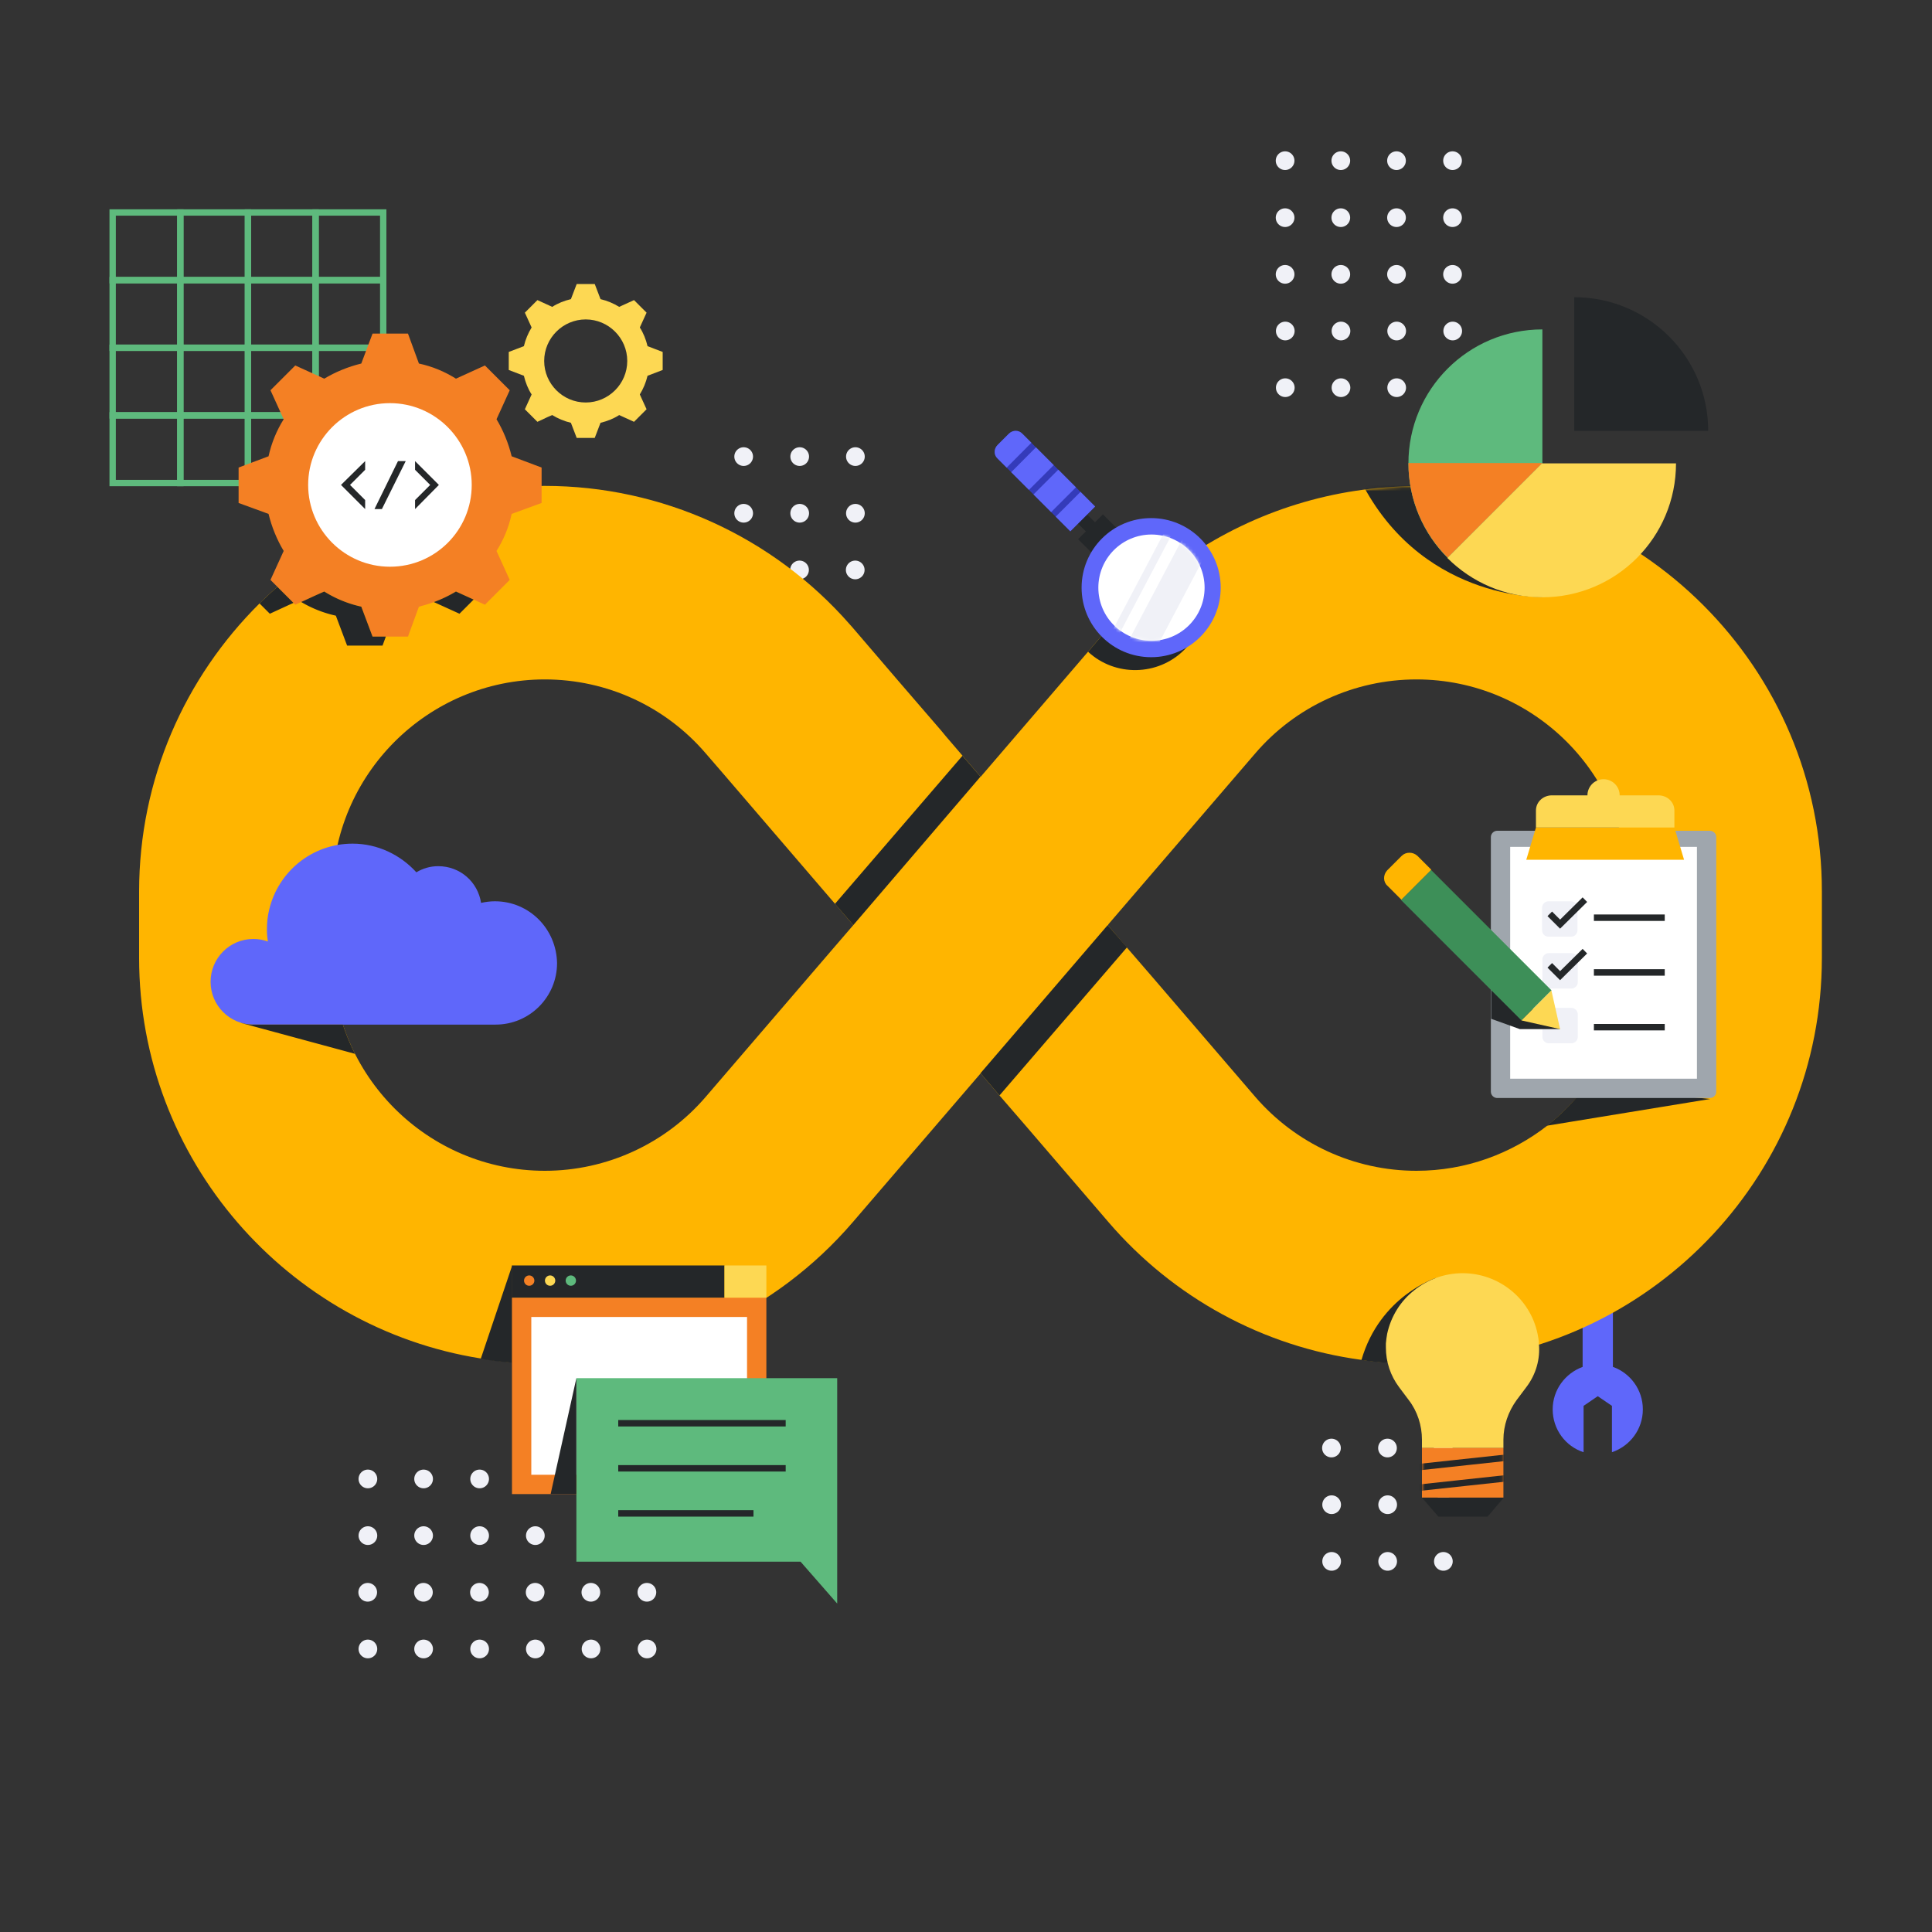 <svg width="600" height="600" fill="none" xmlns="http://www.w3.org/2000/svg"><rect width="100%" height="100%" fill="#333333" stroke="none"/><path d="M496.2 379.4l4.4-3v-14.5c5.6 1.8 9.6 7.1 9.6 13.3 0 6.1-3.9 11.2-9.3 13.2V424.5c5.4 1.9 9.3 7.1 9.3 13.2 0 6.2-4 11.4-9.6 13.3v-14.4l-4.4-3-4.4 3V451c-5.6-1.8-9.6-7.1-9.6-13.3 0-6.1 3.9-11.2 9.3-13.2v-36.1c-5.4-1.9-9.3-7.1-9.3-13.2 0-6.2 4-11.4 9.6-13.3v14.5l4.4 3z" fill="#5F67FA"/><path d="M57 88H34V65h23v23zm-21.026-1.974h19.052V66.974H35.974v19.052z" fill="#5EBA7D"/><path d="M78 88H55V65h23v23zm-21.026-1.974h19.052V66.974H56.974v19.052z" fill="#5EBA7D"/><path d="M99 88H76V65h23v23zm-21.026-1.974h19.052V66.974H77.974v19.052z" fill="#5EBA7D"/><path d="M120 88H97V65h23v23zm-21.026-1.974h19.052V66.974H98.974v19.052zM57 109H34V86h23v23zm-21.026-1.974h19.052V87.974H35.974v19.052z" fill="#5EBA7D"/><path d="M57 130H34v-23h23v23zm-21.026-1.974h19.052v-19.052H35.974v19.052z" fill="#5EBA7D"/><path d="M57 151H34v-23h23v23zm-21.026-1.974h19.052v-19.052H35.974v19.052z" fill="#5EBA7D"/><path d="M78 130H55v-23h23v23zm-21.026-1.974h19.052v-19.052H56.974v19.052z" fill="#5EBA7D"/><path d="M78 109H55V86h23v23zm-21.026-1.974h19.052V87.974H56.974v19.052z" fill="#5EBA7D"/><path d="M99 130H76v-23h23v23zm-21.026-1.974h19.052v-19.052H77.974v19.052z" fill="#5EBA7D"/><path d="M78 151H55v-23h23v23zm-21.026-1.974h19.052v-19.052H56.974v19.052zM120 130H97v-23h23v23zm-21.026-1.974h19.052v-19.052H98.974v19.052z" fill="#5EBA7D"/><path d="M99 109H76V86h23v23zm-21.026-1.974h19.052V87.974H77.974v19.052zM99 151H76v-23h23v23zm-21.026-1.974h19.052v-19.052H77.974v19.052z" fill="#5EBA7D"/><path d="M120 109H97V86h23v23zm-21.026-1.974h19.052V87.974H98.974v19.052z" fill="#5EBA7D"/><path d="M451.1 123.3a2.9 2.9 0 1 0 .001-5.799 2.9 2.9 0 0 0-.001 5.799zm-17.4 0a2.9 2.9 0 1 0 .001-5.799 2.9 2.9 0 0 0-.001 5.799zm-17.3 0a2.9 2.9 0 1 0 .001-5.799 2.9 2.9 0 0 0-.001 5.799zm-17.3 0a2.9 2.9 0 1 0 .001-5.799 2.9 2.9 0 0 0-.001 5.799zm52-17.6a2.9 2.9 0 1 0 .001-5.799 2.9 2.9 0 0 0-.001 5.799zm-17.4 0a2.9 2.9 0 1 0 .001-5.799 2.9 2.9 0 0 0-.001 5.799zm-17.3 0a2.9 2.9 0 1 0 .001-5.799 2.9 2.9 0 0 0-.001 5.799zm-17.3 0a2.9 2.9 0 1 0 .001-5.799 2.9 2.9 0 0 0-.001 5.799zm52-17.6a2.9 2.9 0 1 0 0-5.8 2.9 2.9 0 0 0 0 5.8zm-17.4 0a2.9 2.9 0 1 0 0-5.8 2.9 2.9 0 0 0 0 5.8zm-17.3 0a2.9 2.9 0 1 0 0-5.8 2.9 2.9 0 0 0 0 5.8zm-17.3 0a2.9 2.9 0 1 0 0-5.8 2.9 2.9 0 0 0 0 5.8zm52-17.6a2.9 2.9 0 1 0 0-5.8 2.9 2.9 0 0 0 0 5.8zm-17.4 0a2.9 2.9 0 1 0 0-5.8 2.9 2.9 0 0 0 0 5.8zm-17.3 0a2.9 2.9 0 1 0 0-5.8 2.9 2.9 0 0 0 0 5.8zm-17.3 0a2.9 2.9 0 1 0 0-5.8 2.9 2.9 0 0 0 0 5.8zm52-17.7a2.9 2.9 0 1 0 0-5.8 2.9 2.9 0 0 0 0 5.8zm-17.4 0a2.9 2.9 0 1 0 0-5.8 2.9 2.9 0 0 0 0 5.8zm-17.3 0a2.9 2.9 0 1 0 0-5.8 2.9 2.9 0 0 0 0 5.8zm-17.3 0a2.9 2.9 0 1 0 0-5.8 2.9 2.9 0 0 0 0 5.8zM200.9 515a2.9 2.9 0 1 0 .001-5.799A2.9 2.9 0 0 0 200.9 515zm-17.4 0a2.9 2.9 0 1 0 .001-5.799A2.9 2.9 0 0 0 183.5 515zm-17.3 0a2.9 2.9 0 1 0 .001-5.799A2.9 2.9 0 0 0 166.2 515zm-17.3 0a2.9 2.9 0 1 0 .001-5.799A2.9 2.9 0 0 0 148.9 515zm-17.4 0a2.9 2.9 0 1 0 .001-5.799A2.9 2.9 0 0 0 131.5 515zm-17.3 0a2.9 2.9 0 1 0 .001-5.799A2.9 2.9 0 0 0 114.2 515zm86.7-17.599a2.9 2.9 0 1 0 0-5.8 2.9 2.9 0 0 0 0 5.8zm-17.4 0a2.9 2.9 0 1 0 0-5.8 2.9 2.9 0 0 0 0 5.8zm-17.3 0a2.9 2.9 0 1 0 0-5.8 2.9 2.9 0 0 0 0 5.8zm-17.3 0a2.9 2.9 0 1 0 0-5.8 2.9 2.9 0 0 0 0 5.8zm-17.4 0a2.9 2.9 0 1 0 0-5.8 2.9 2.9 0 0 0 0 5.8zm-17.3 0a2.9 2.9 0 1 0 0-5.8 2.9 2.9 0 0 0 0 5.8zm86.7-17.601a2.9 2.9 0 1 0 .001-5.799 2.9 2.9 0 0 0-.001 5.799zm-17.4 0a2.9 2.9 0 1 0 .001-5.799 2.9 2.9 0 0 0-.001 5.799zm-17.3 0a2.9 2.9 0 1 0 .001-5.799 2.9 2.9 0 0 0-.001 5.799zm-17.3 0a2.9 2.9 0 1 0 .001-5.799 2.9 2.9 0 0 0-.001 5.799zm-17.4 0a2.9 2.9 0 1 0 .001-5.799 2.9 2.9 0 0 0-.001 5.799zm-17.3 0a2.9 2.9 0 1 0 .001-5.799 2.9 2.9 0 0 0-.001 5.799zm86.7-17.6a2.9 2.9 0 1 0 .001-5.799 2.9 2.9 0 0 0-.001 5.799zm-17.4 0a2.9 2.9 0 1 0 .001-5.799 2.9 2.9 0 0 0-.001 5.799zm-17.3 0a2.9 2.9 0 1 0 .001-5.799 2.9 2.9 0 0 0-.001 5.799zm-17.3 0a2.9 2.9 0 1 0 .001-5.799 2.9 2.9 0 0 0-.001 5.799zm-17.4 0a2.9 2.9 0 1 0 .001-5.799 2.9 2.9 0 0 0-.001 5.799zm-17.3 0a2.9 2.9 0 1 0 .001-5.799 2.9 2.9 0 0 0-.001 5.799zm151.4-282.299a2.9 2.9 0 1 0 0-5.8 2.9 2.9 0 0 0 0 5.8zm-17.3 0a2.9 2.9 0 1 0 0-5.8 2.9 2.9 0 0 0 0 5.8zm-17.4 0a2.9 2.9 0 1 0 0-5.8 2.9 2.9 0 0 0 0 5.8zm34.7-17.601a2.9 2.9 0 1 0 .001-5.799 2.9 2.9 0 0 0-.001 5.799zm-17.3 0a2.9 2.9 0 1 0 .001-5.799 2.9 2.9 0 0 0-.001 5.799zm-17.4 0a2.9 2.9 0 1 0 .001-5.799 2.9 2.9 0 0 0-.001 5.799zm34.7-17.6a2.9 2.9 0 1 0 .001-5.799 2.9 2.9 0 0 0-.001 5.799zm-17.3 0a2.9 2.9 0 1 0 .001-5.799 2.9 2.9 0 0 0-.001 5.799zm-17.4 0a2.9 2.9 0 1 0 .001-5.799 2.9 2.9 0 0 0-.001 5.799zm217.3 343.1a2.9 2.9 0 1 0 .001-5.799 2.9 2.9 0 0 0-.001 5.799zm-17.3 0a2.9 2.9 0 1 0 .001-5.799 2.9 2.9 0 0 0-.001 5.799zm-17.4 0a2.9 2.9 0 1 0 .001-5.799 2.9 2.9 0 0 0-.001 5.799zm34.7-17.601a2.9 2.9 0 1 0 .001-5.799 2.9 2.9 0 0 0-.001 5.799zm-17.3 0a2.9 2.9 0 1 0 .001-5.799 2.9 2.9 0 0 0-.001 5.799zm-17.4 0a2.9 2.9 0 1 0 .001-5.799 2.9 2.9 0 0 0-.001 5.799zm34.7-17.599a2.9 2.9 0 1 0 0-5.8 2.9 2.9 0 0 0 0 5.8zm-17.3 0a2.9 2.9 0 1 0 0-5.8 2.9 2.9 0 0 0 0 5.8zm-17.4 0a2.9 2.9 0 1 0 0-5.8 2.9 2.9 0 0 0 0 5.8z" fill="#F0F1F7"/><path d="M304.5 241.2l-10.8-12.6-1.4-1.7-13.8-16-13.8-16.1c-.3-.3-.5-.6-.8-.9-23.9-27.3-58.4-43-94.7-43-3 0-6 .1-9 .3-7.4.5-14.6 1.7-21.7 3.5-14.9 3.8-28.8 10.2-41.1 18.7-6 4.2-11.6 8.9-16.8 14-23.1 22.9-37.4 54.5-37.4 89.5v20.6c0 62.7 46.1 114.9 106.2 124.4 3.2.5 6.5.9 9.8 1.2 3.3.3 6.6.4 10 .4 36.8 0 71.6-16 95.6-43.9l79.4-92.4-39.7-46zm-45.1 52.6l-40.2 46.8c-12.5 14.6-30.8 23-50 23-36.4 0-66-29.6-66-66V277c0-36.4 29.6-66 66-66 19.3 0 37.5 8.4 50 23l5.1 5.9 40.7 47.4-5.6 6.5z" fill="#FFB500"/><path d="M159.1 392.9v30.3c-3.3-.3-6.6-.6-9.8-1.2l9.8-29.1z" fill="#242729"/><path d="M439.9 151c-25.5 0-50 7.7-70.7 21.7-9.1 6.2-17.5 13.6-24.9 22.2l-6.4 7.5-72.9 84.9 39.5 46 5.9 6.9 8.3 9.6 25.6 29.8c20.2 23.5 48.1 38.6 78.4 42.7 5.6.8 11.4 1.2 17.1 1.2 3.2 0 6.3-.1 9.5-.4 65.1-4.8 116.5-59.3 116.5-125.6v-20.6c.1-69.4-56.4-125.9-125.9-125.9zm0 212.6c-19.3 0-37.5-8.4-50.1-23l-31.6-36.8-8.3-9.6-5.9-6.9 7.9-9.2 37.9-44.1c12.5-14.6 30.8-23 50.1-23 36.4 0 66 29.6 66 66v20.6c0 14.9-5 28.7-13.4 39.8-3.5 4.6-7.5 8.6-12 12.2-11.2 8.7-25.3 14-40.6 14z" fill="#FFB500"/><path d="M531.1 341.3l-50.7 8.3c4.5-3.5 8.5-7.6 12-12.2l38.7 3.9zm-81.7 81.9c-3.1.2-6.3.4-9.5.4-5.8 0-11.5-.4-17.1-1.2 5.7-19.9 23.1-25.5 23.1-25.5l3.5 26.3zm-99.4-129l-39.6 46-5.9-6.9 39.5-46 6 6.9z" fill="#242729"/><mask id="a" style="mask-type:alpha" maskUnits="userSpaceOnUse" x="265" y="151" width="301" height="273"><path d="M439.9 151c-25.5 0-50 7.7-70.7 21.7-9.1 6.2-17.5 13.6-24.9 22.2l-6.4 7.5-72.9 84.9 39.5 46 5.9 6.9 8.3 9.6 25.6 29.8c20.2 23.5 48.1 38.6 78.4 42.7 5.6.8 11.4 1.2 17.1 1.2 3.2 0 6.3-.1 9.5-.4 65.1-4.8 116.5-59.3 116.5-125.6v-20.6c.1-69.4-56.4-125.9-125.9-125.9zm0 212.6c-19.3 0-37.5-8.4-50.1-23l-31.6-36.8-8.3-9.6-5.9-6.9 7.9-9.2 37.9-44.1c12.5-14.6 30.8-23 50.1-23 36.4 0 66 29.6 66 66v20.6c0 14.9-5 28.7-13.4 39.8-3.5 4.6-7.5 8.6-12 12.2-11.2 8.7-25.3 14-40.6 14z" fill="#FFB500"/></mask><g mask="url(#a)"><path d="M479 185.4s-38.9 1.2-57.4-38.1H479v38.1z" fill="#242729"/></g><path d="M238 403h-79v61h79v-61z" fill="#F48024"/><path d="M232 409h-67v49h67v-49z" fill="#fff"/><path d="M225 393h-66v10h66v-10z" fill="#242729"/><path d="M164.293 399.301a1.6 1.6 0 1 0-.002-3.198 1.6 1.6 0 0 0 .002 3.198z" fill="#F48024"/><path d="M170.785 399.301a1.6 1.6 0 1 0-.002-3.198 1.6 1.6 0 0 0 .002 3.198z" fill="#FDD853"/><path d="M177.277 399.301a1.6 1.6 0 0 0 0-3.2 1.6 1.6 0 1 0 0 3.2z" fill="#5EBA7D"/><path d="M238 393h-13v10h13v-10z" fill="#FDD853"/><path fill-rule="evenodd" clip-rule="evenodd" d="M179 428h81v70l-11.375-13H179v-57z" fill="#5EBA7D"/><path d="M179 428l-8 36h8v-36z" fill="#242729"/><path d="M192 442h52m-52 14h52m-52 14h42" stroke="#242729" stroke-width="2" stroke-miterlimit="10"/><path d="M121.1 178.7c15.519 0 28.1-12.581 28.1-28.1 0-15.519-12.581-28.1-28.1-28.1-15.519 0-28.1 12.581-28.1 28.1 0 15.519 12.581 28.1 28.1 28.1z" fill="#fff"/><path d="M158.9 141.7c-1-4.1-2.6-8-4.7-11.5l4.1-9-7.7-7.7-9 4.1c-3.5-2.2-7.3-3.8-11.5-4.7l-3.4-9.3h-11l-3.5 9.3c-4.1 1-8 2.6-11.5 4.7l-9-4.1-7.7 7.7 4.1 9c-2.2 3.5-3.8 7.4-4.7 11.5l-9.3 3.5v11l9.3 3.4c1 4.1 2.6 8 4.7 11.5l-4.1 9 7.7 7.7 6.3-2.9 2.7-1.2c3.5 2.2 7.4 3.8 11.5 4.7l3.5 9.3h11l3.4-9.3c4.1-1 8-2.6 11.5-4.7l9 4.1 7.7-7.7-4.1-9c2.2-3.5 3.8-7.3 4.7-11.5l9.3-3.4v-11l-9.3-3.5zM121.1 176c-14 0-25.4-11.4-25.4-25.4 0-14 11.4-25.4 25.4-25.4 14 0 25.4 11.4 25.4 25.4 0 14-11.3 25.4-25.4 25.4z" fill="#F48024"/><path d="M113.4 143.199v2.7l-4.7 4.7 4.7 4.7v2.8l-7.5-7.5 7.5-7.4zm15.5 14.9v-2.8l4.7-4.7-4.7-4.7v-2.7l7.4 7.4-7.4 7.5zm-12.6 0h2.3l7.4-14.9h-2.4l-7.3 14.9z" fill="#242729"/><path fill-rule="evenodd" clip-rule="evenodd" d="M86.148 182.248A137.894 137.894 0 0 0 80.6 187.4l3.2 3.2 6.3-2.9 1.039-.461-4.99-4.991zm7.392 4.705a36.262 36.262 0 0 0 10.76 4.247l3.5 9.3h11l1.024-2.8H115.7l-3.5-9.3c-4.1-.9-8-2.5-11.5-4.7l-2.7 1.2-4.46 2.053zm36.552 1.468l.088-.041-.08.02-.008.021zm4.657-1.443a40.882 40.882 0 0 0 6.851-3.278l5.497 2.504-4.397 4.396-7.951-3.622z" fill="#242729"/><path d="M201.1 107.5c-.5-2.1-1.3-4.1-2.4-5.8l2.1-4.6-3.9-3.9-4.6 2.1c-1.8-1.1-3.7-1.9-5.8-2.4l-1.8-4.7h-5.6l-1.8 4.7c-2.1.5-4.1 1.3-5.8 2.4l-4.6-2.1-3.9 3.9 2.1 4.6c-1.1 1.8-1.9 3.7-2.4 5.8l-4.7 1.8v5.6l4.7 1.8c.5 2.1 1.3 4.1 2.4 5.8l-2.1 4.6 3.9 3.9 3.2-1.5 1.4-.6c1.8 1.1 3.7 1.9 5.8 2.4l1.8 4.7h5.6l1.8-4.7c2.1-.5 4.1-1.3 5.8-2.4l4.6 2.1 3.9-3.9-2.1-4.6c1.1-1.8 1.9-3.7 2.4-5.8l4.7-1.8v-5.6l-4.7-1.8zM181.9 125c-7.1 0-12.9-5.8-12.9-12.9 0-7.1 5.8-12.9 12.9-12.9 7.1 0 12.9 5.8 12.9 12.9 0 7.1-5.8 12.9-12.9 12.9z" fill="#FDD853"/><path d="M304.5 241.2L265 287.3l-5.7-6.6 39.6-46 5.6 6.5zm34.83-69.236l7.707-7.707-4.525-4.526-7.708 7.708 4.526 4.525zm28.47 29.835c-8.2 8.2-21.5 8.4-29.9.6l6.4-7.5c7.3-8.6 15.7-16 24.9-22.2 7 8.5 6.6 21.1-1.4 29.1z" fill="#242729"/><path d="M357.5 204.099c11.929 0 21.6-9.67 21.6-21.6 0-11.929-9.671-21.6-21.6-21.6-11.929 0-21.6 9.671-21.6 21.6 0 11.93 9.671 21.6 21.6 21.6z" fill="#5F67FA"/><path d="M357.6 198.999c9.113 0 16.5-7.387 16.5-16.5s-7.387-16.5-16.5-16.5-16.5 7.387-16.5 16.5 7.387 16.5 16.5 16.5z" fill="#fff"/><path d="M337.418 159.573l-2.828 2.828 3.676 3.678 2.829-2.828-3.677-3.678z" fill="#242729"/><path d="M309.8 138.2l3.5-3.5c1.2-1.2 3.1-1.2 4.2 0l22.6 22.6-7.7 7.7-22.6-22.6c-1.2-1.1-1.2-3 0-4.2z" fill="#343BBA"/><path fill-rule="evenodd" clip-rule="evenodd" d="M314.043 146.643l5.5 5.5 7.7-7.7-5.522-5.523-7.678 7.723zm6.263-9.137L317.5 134.7c-1.1-1.2-3-1.2-4.2 0l-3.5 3.5c-1.2 1.2-1.2 3.1 0 4.2l2.829 2.829 7.677-7.723zm8.351 8.351l-7.7 7.7 5.486 5.486 7.7-7.7-5.486-5.486zm6.9 6.9l-7.7 7.7L332.4 165l7.7-7.7-4.543-4.543z" fill="#5F67FA"/><mask id="b" style="mask-type:alpha" maskUnits="userSpaceOnUse" x="341" y="166" width="34" height="33"><path d="M357.6 199c9.113 0 16.5-7.387 16.5-16.5s-7.387-16.5-16.5-16.5-16.5 7.387-16.5 16.5 7.387 16.5 16.5 16.5z" fill="#fff"/></mask><g mask="url(#b)"><path d="M343.9 203.9h-2.7l20-37.9h2.7l-20 37.9zm13.8 0h-9.8l20-37.9h9.8l-20 37.9z" fill="#F0F1F7"/></g><path d="M479 102.3v41.6l-29.4 29.4c-7.5-7.5-12.2-17.9-12.2-29.4 0-23 18.6-41.6 41.6-41.6z" fill="#5EBA7D"/><path d="M530.5 133.8h-41.6V92.3c23 0 41.6 18.6 41.6 41.5z" fill="#242729"/><path d="M479 143.8l-29.4 29.4c-7.5-7.5-12.2-17.9-12.2-29.4H479z" fill="#F48024"/><path d="M520.5 143.899c0 23-18.6 41.6-41.6 41.6-11.5 0-21.9-4.7-29.4-12.2l29.4-29.4h41.6z" fill="#FDD853"/><path d="M531.003 341h-66.006c-1.098 0-1.997-.888-1.997-1.974v-79.052c0-1.086.899-1.974 1.997-1.974h66.006c1.098 0 1.997.888 1.997 1.974v79.052c0 1.086-.899 1.974-1.997 1.974z" fill="#9FA6AD"/><path d="M527 263h-58v72h58v-72z" fill="#fff"/><path d="M523 267h-49l3-10h43l3 10z" fill="#FFB500"/><path d="M477.1 257H520v-5.283c0-2.642-2.2-4.717-5-4.717h-33c-2.8 0-5 2.075-5 4.717V257h.1z" fill="#FDD853"/><path d="M498 252a5 5 0 1 0-.001-10.001A5 5 0 0 0 498 252z" fill="#FDD853"/><path d="M487.9 290.9h-7c-1.1 0-2-.9-2-2v-7c0-1.1.9-2 2-2h7c1.1 0 2 .9 2 2v7c0 1.1-.9 2-2 2zm.1 16.1h-7c-1.1 0-2-.9-2-2v-7c0-1.1.9-2 2-2h7c1.1 0 2 .9 2 2v7c0 1.1-.9 2-2 2zm0 17h-7c-1.1 0-2-.9-2-2v-7c0-1.1.9-2 2-2h7c1.1 0 2 .9 2 2v7c0 1.1-.9 2-2 2z" fill="#F0F1F7"/><path d="M484.5 319.6H472l-8.9-3.2v-12.7l21.4 15.9z" fill="#242729"/><path d="M495 285h22m-22 17h22m-22 17h22m-35.7-35.2l3.2 3.2 7.7-7.6m-10.9 20.4l3.2 3.2 7.7-7.6" stroke="#242729" stroke-width="2" stroke-miterlimit="10"/><path d="M472.502 316.901l9.333-9.334-37.405-37.405-9.334 9.334 37.406 37.405z" fill="#3D8F58"/><path d="M472.5 316.901l9.3-9.3 2.7 12-12-2.7z" fill="#FDD853"/><path d="M430.8 270.3l4.5-4.5c1.3-1.3 3.5-1.3 4.9 0l4.3 4.3-9.3 9.3-4.3-4.3c-1.4-1.2-1.4-3.4-.1-4.8z" fill="#FFB500"/><path d="M474 430.8l-3 4c-2.6 3.6-4.1 7.9-4.1 12.3v2.6h-25.3v-2.6c0-4.4-1.4-8.8-4.1-12.3l-3-4c-2.7-3.6-4.1-7.9-4.1-12.3v-1.3c.1-1 .2-2 .4-3 1.2-5.5 4.2-10.2 8.4-13.5 4.1-3.3 9.4-5.3 15-5.3 11.2 0 21 7.8 23.3 18.8.2 1 .4 2 .4 3 .5 4.8-.9 9.7-3.9 13.6z" fill="#FDD853"/><path d="M466.9 449.7h-25.3v15.4h25.3v-15.4z" fill="#F48024"/><path d="M441.6 465.101H467l-5 5.9h-15.3l-5.1-5.9z" fill="#242729"/><mask id="c" style="mask-type:alpha" maskUnits="userSpaceOnUse" x="441" y="449" width="26" height="17"><path d="M466.9 449.7h-25.3v15.4h25.3v-15.4z" fill="#F48024"/></mask><g mask="url(#c)"><path fill-rule="evenodd" clip-rule="evenodd" d="M438.207 456.895l32.4-3.5-.214-1.989-32.4 3.5.214 1.989zm0 6.4l32.4-3.5-.214-1.988-32.4 3.5.214 1.988z" fill="#242729"/></g><path d="M153.7 279.9c-1.5 0-2.9.2-4.3.5-1-6.5-6.5-11.4-13.3-11.4-2.5 0-4.8.7-6.8 1.9-4.9-5.4-12-8.9-19.8-8.9-12.6 0-23.1 8.7-25.9 20.5-.5 2-.7 4-.7 6.2 0 1.3.1 2.5.3 3.7-1.4-.5-2.9-.8-4.5-.8-7.4 0-13.3 6-13.3 13.3 0 7.4 6 13.3 13.3 13.3h75.2c10.6 0 19.1-8.6 19.1-19.1-.2-10.7-8.7-19.2-19.3-19.2z" fill="#5F67FA"/><path fill-rule="evenodd" clip-rule="evenodd" d="M74.992 317.676c1.179.341 2.423.524 3.708.524h27.79a65.567 65.567 0 0 0 3.763 9.077L74.9 317.699l.092-.023z" fill="#242729"/></svg>